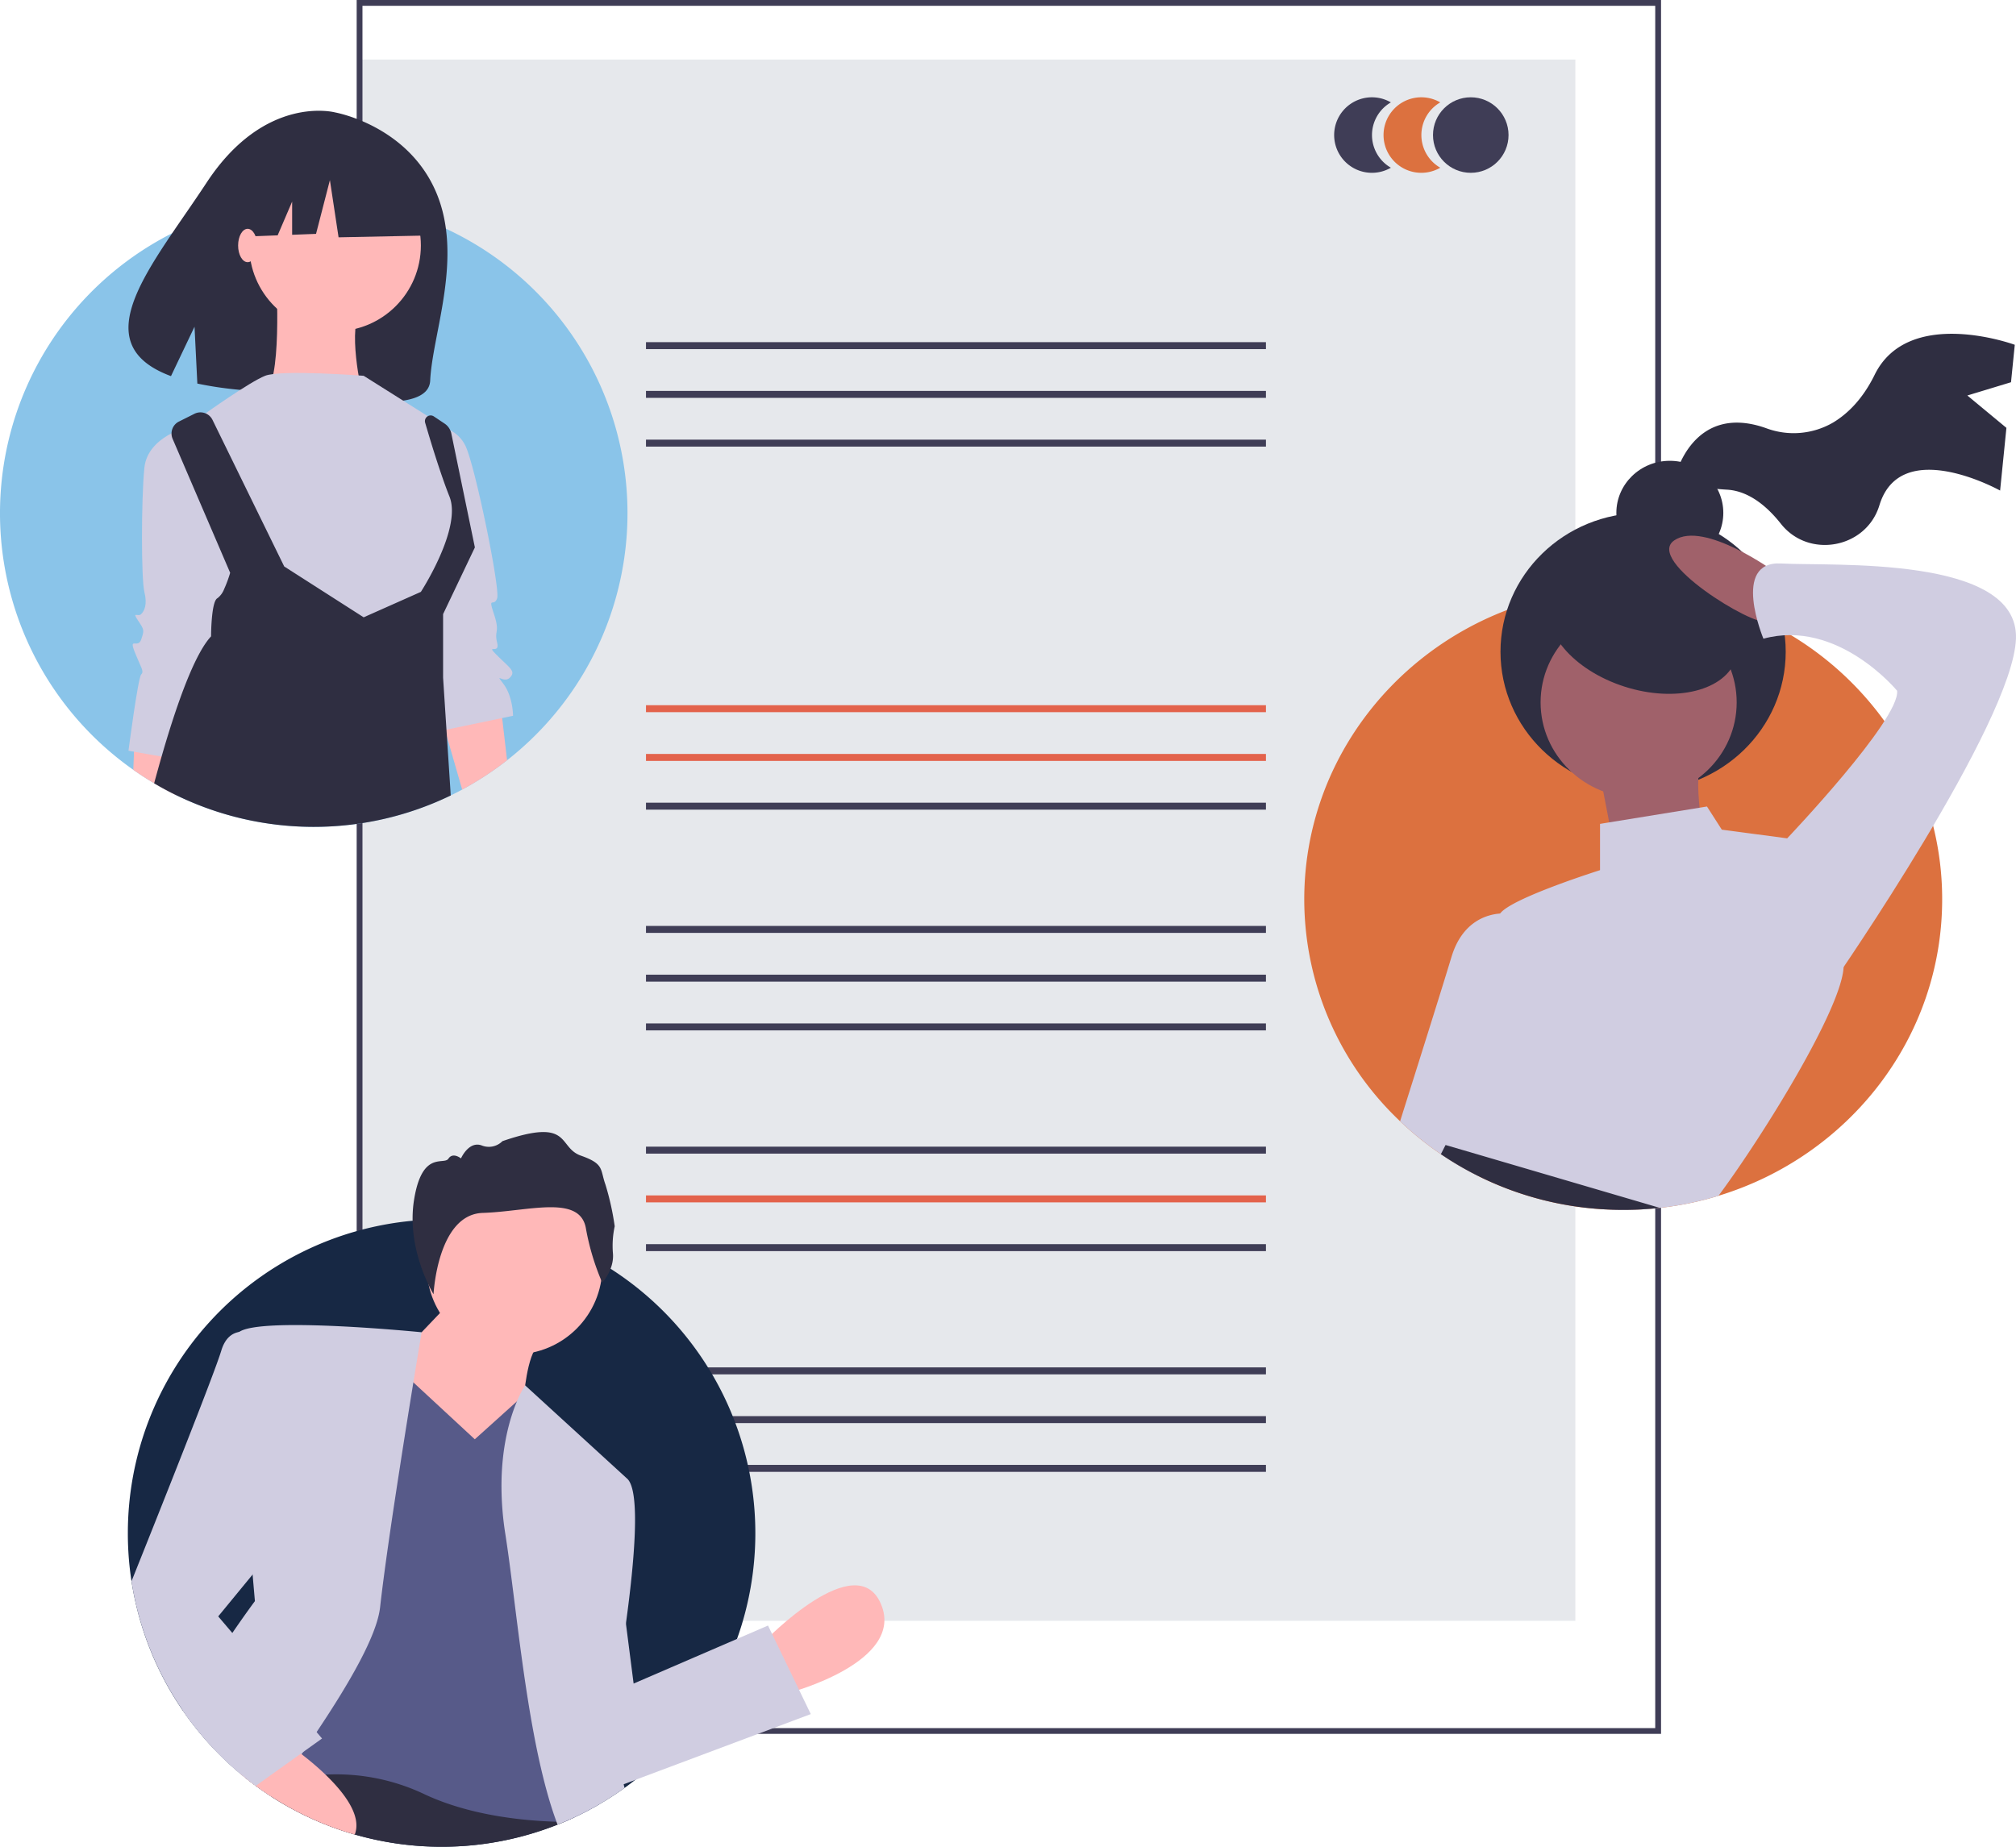 <?xml version="1.0" encoding="UTF-8"?> <svg xmlns="http://www.w3.org/2000/svg" width="556.806" height="510.192" viewBox="0 0 556.806 510.192"><g id="Group_50" data-name="Group 50" transform="translate(-1118.69 -3186)"><rect id="Rectangle_52" data-name="Rectangle 52" width="335.386" height="431.319" transform="translate(1218.404 3202.448)" fill="#e6e8ec"></rect><rect id="Rectangle_53" data-name="Rectangle 53" width="171.226" height="1.924" transform="translate(1297.108 3280.525)" fill="#3f3d56"></rect><rect id="Rectangle_54" data-name="Rectangle 54" width="171.226" height="1.924" transform="translate(1297.108 3293.992)" fill="#3f3d56"></rect><rect id="Rectangle_55" data-name="Rectangle 55" width="171.226" height="1.924" transform="translate(1297.108 3307.459)" fill="#3f3d56"></rect><rect id="Rectangle_56" data-name="Rectangle 56" width="171.226" height="1.924" transform="translate(1297.108 3380.82)" fill="#e3624b"></rect><rect id="Rectangle_57" data-name="Rectangle 57" width="171.226" height="1.924" transform="translate(1297.108 3394.287)" fill="#e3624b"></rect><rect id="Rectangle_58" data-name="Rectangle 58" width="171.226" height="1.924" transform="translate(1297.108 3407.754)" fill="#3f3d56"></rect><rect id="Rectangle_59" data-name="Rectangle 59" width="171.226" height="1.924" transform="translate(1297.108 3441.799)" fill="#3f3d56"></rect><rect id="Rectangle_60" data-name="Rectangle 60" width="171.226" height="1.924" transform="translate(1297.108 3455.267)" fill="#3f3d56"></rect><rect id="Rectangle_61" data-name="Rectangle 61" width="171.226" height="1.924" transform="translate(1297.108 3468.734)" fill="#3f3d56"></rect><rect id="Rectangle_62" data-name="Rectangle 62" width="171.226" height="1.924" transform="translate(1297.108 3502.779)" fill="#3f3d56"></rect><rect id="Rectangle_63" data-name="Rectangle 63" width="171.226" height="1.924" transform="translate(1297.108 3516.246)" fill="#e3624b"></rect><rect id="Rectangle_64" data-name="Rectangle 64" width="171.226" height="1.924" transform="translate(1297.108 3529.713)" fill="#3f3d56"></rect><rect id="Rectangle_65" data-name="Rectangle 65" width="171.226" height="1.924" transform="translate(1297.108 3563.758)" fill="#3f3d56"></rect><rect id="Rectangle_66" data-name="Rectangle 66" width="171.226" height="1.924" transform="translate(1297.108 3577.225)" fill="#3f3d56"></rect><rect id="Rectangle_67" data-name="Rectangle 67" width="171.226" height="1.924" transform="translate(1297.108 3590.692)" fill="#3f3d56"></rect><path id="Path_16" data-name="Path 16" d="M770.759,591.758H410.5V112.75H770.759Zm-358.655-1.6h357.05v-475.8H412.1Z" transform="translate(806.7 3073.25)" fill="#3f3d56"></path><path id="Path_17" data-name="Path 17" d="M757.426,156.681a10.417,10.417,0,0,1,5.214-9.023,10.431,10.431,0,1,0,0,18.047A10.418,10.418,0,0,1,757.426,156.681Z" transform="translate(740.199 3066.629)" fill="#3f3d56"></path><path id="Path_18" data-name="Path 18" d="M774.426,156.681a10.417,10.417,0,0,1,5.214-9.023,10.431,10.431,0,1,0,0,18.047A10.418,10.418,0,0,1,774.426,156.681Z" transform="translate(736.839 3066.629)" fill="#dc713f"></path><circle id="Ellipse_9" data-name="Ellipse 9" cx="10.431" cy="10.431" r="10.431" transform="translate(1514.475 3212.879)" fill="#3f3d56"></circle><g id="Group_48" data-name="Group 48" transform="translate(7 13)"><path id="Path_21" data-name="Path 21" d="M452.309,251.9a86.7,86.7,0,0,1-45.646,76.352c-1.052.571-2.1,1.108-3.17,1.622a86.787,86.787,0,0,1-75.951-.136q-3.057-1.492-5.97-3.225c-1.974-1.155-3.891-2.4-5.753-3.715a86.669,86.669,0,0,1,10.728-148.236,85.209,85.209,0,0,1,16.529-6.339q3.779-1.023,7.687-1.7a86.747,86.747,0,0,1,14.892-1.276c1.027,0,2.046.016,3.065.064q1.119.024,2.239.1a86.179,86.179,0,0,1,22.891,4.533c.634.217,1.268.441,1.894.674q3.274,1.2,6.4,2.68A86.636,86.636,0,0,1,452.309,251.9Z" transform="translate(832.69 3062.874)" fill="#8ac4e9"></path><path id="Path_22" data-name="Path 22" d="M408.22,157.251c-7.884-18.6-27.953-22.115-27.953-22.115s-19.323-5.155-35.461,19.4c-15.042,22.883-34.439,44.323-9.839,53.457l6.5-13.647.78,15.705a100.144,100.144,0,0,0,10.829,1.643c27.285,2.772,53.006,7.381,53.482-2.48C407.189,196.1,415.805,175.15,408.22,157.251Z" transform="translate(823.948 3068.915)" fill="#2f2e41"></path><path id="Path_23" data-name="Path 23" d="M338.474,351.11l-.642,5.151-1.22,9.692q-3.057-1.492-5.97-3.225c-1.974-1.155-3.891-2.4-5.753-3.715l.193-5,.217-5.544,8.906,1.789Z" transform="translate(823.62 3026.662)" fill="#ffb8b8"></path><path id="Path_24" data-name="Path 24" d="M448.983,354.428a86.728,86.728,0,0,1-12.4,8.1l-4.2-14.563-.554-1.918-1.38-4.79,1.484-.233,15.2-2.4.49,4.132Z" transform="translate(802.759 3028.607)" fill="#ffb8b8"></path><circle id="Ellipse_10" data-name="Ellipse 10" cx="23.702" cy="23.702" r="23.702" transform="translate(1180.526 3217.12)" fill="#ffb8b8"></circle><path id="Path_25" data-name="Path 25" d="M373.085,192.564s1.756,29.847-3.511,31.6,27.214,0,27.214,0-4.389-18.435,0-23.7S373.085,192.564,373.085,192.564Z" transform="translate(814.903 3057.476)" fill="#ffb8b8"></path><path id="Path_26" data-name="Path 26" d="M393.368,225.742s-22.824-1.756-27.214,0-16.679,10.534-16.679,10.534l6.145,55.305,50.038,10.534,7.9-11.412,7.9-16.679-3.511-21.069-.878-12.29Z" transform="translate(818.761 3051.073)" fill="#d0cde1"></path><path id="Path_27" data-name="Path 27" d="M339.9,243.44s-11.412,2.634-12.29,11.412-.878,30.725,0,34.237,0,5.267-.878,6.145-2.634-.878-.878,1.756,1.756,2.634.878,5.267-3.511-.878-1.756,3.511,2.634,5.267,1.756,6.145-3.511,21.069-3.511,21.069l14.924,2.634,14.924-51.794Z" transform="translate(823.951 3047.42)" fill="#d0cde1"></path><path id="Path_28" data-name="Path 28" d="M427.83,243.44a9.356,9.356,0,0,1,7.9,5.267c2.634,5.267,9.656,39.5,8.779,42.137s-2.634-.878-.878,4.389,0,4.389.878,7.9-3.511,0,0,3.511,5.267,4.389,3.511,6.145-4.389-1.756-1.756,1.756,2.634,8.779,2.634,8.779l-21.069,4.389-6.145-49.16Z" transform="translate(804.49 3047.42)" fill="#d0cde1"></path><path id="Path_29" data-name="Path 29" d="M412.93,328.185l1.051,16.176a86.787,86.787,0,0,1-75.951-.136q-3.057-1.492-5.97-3.225c.674-2.479,1.356-4.951,2.054-7.374q.746-2.588,1.508-5.095c3.94-12.894,8.184-23.862,12.164-28.123,0,0,0-9.652,1.757-10.535a5.8,5.8,0,0,0,1.861-2.552,34.236,34.236,0,0,0,1.653-4.469l-2.9-6.756-13-30.265a3.7,3.7,0,0,1,1.741-4.758l4.309-2.158a3.7,3.7,0,0,1,4.967,1.685l19.81,40.5,21.945,14.049,15.389-6.844.409-.185s11.418-17.556,7.9-26.333c-1.5-3.747-3.153-8.754-4.573-13.271-.826-2.664-1.565-5.159-2.142-7.117a1.579,1.579,0,0,1,2.391-1.757l2.993,2a4.353,4.353,0,0,1,1.549,1.837,3.957,3.957,0,0,1,.3.915l6.5,31.444-8.778,18.43v17.556l.61,9.428.321,4.935Z" transform="translate(822.203 3048.391)" fill="#2f2e41"></path><path id="Path_30" data-name="Path 30" d="M254.388,39.042,234.275,28.507,206.5,32.816,200.754,58.2l14.3-.55,4-9.325v9.171l6.6-.254,3.831-14.845,2.394,15.8,23.465-.478Z" transform="translate(973.323 3180.366)" fill="#2f2e41"></path><ellipse id="Ellipse_11" data-name="Ellipse 11" cx="2.634" cy="4.609" rx="2.634" ry="4.609" transform="translate(1177.454 3236.213)" fill="#ffb8b8"></ellipse></g><g id="Group_49" data-name="Group 49" transform="translate(-50 -24)"><path id="Path_31" data-name="Path 31" d="M975.186,431.178c0,38.46-25.979,71.009-61.779,81.9a88.043,88.043,0,0,1-16.208,3.337,90.354,90.354,0,0,1-10.106.564c-1.256,0-2.5-.024-3.744-.087h-.016a89.265,89.265,0,0,1-36.232-9.247,88.247,88.247,0,0,1-21.632-15.158A84.428,84.428,0,0,1,799,431.178c0-36.362,23.222-67.442,56.012-79.93a87.638,87.638,0,0,1,12.048-3.639,90.784,90.784,0,0,1,45.67,1.47c1.126.318,2.243.675,3.344,1.057.008,0,.016.008.025.008a83.229,83.229,0,0,1,7.8,3.067c.873.381,1.746.786,2.6,1.216q2.569,1.239,5.041,2.661c.636.358,1.264.723,1.884,1.1A87.514,87.514,0,0,1,959.24,381.93,84.271,84.271,0,0,1,972.7,410.88a83.374,83.374,0,0,1,2.488,20.3Z" transform="translate(729.917 3027.273)" fill="#dc713f"></path><path id="Path_32" data-name="Path 32" d="M1007.384,274.635l12.059-3.662,1.04-10.345s-29.331-10.791-38.708,8.3c-3.311,6.74-7.484,10.787-11.5,13.2a21.7,21.7,0,0,1-18.447,1.547c-20.328-7.231-25.115,13.332-25.115,13.332s1.757,2.927,14.288,3.647c6.236.358,11.339,4.929,14.892,9.431,7.608,9.64,23.235,6.854,27.072-4.716q.093-.28.183-.567c5.994-19.125,33.284-3.9,33.284-3.9l1.742-17.323Z" transform="translate(704.675 3044.624)" fill="#2f2e41"></path><ellipse id="Ellipse_12" data-name="Ellipse 12" cx="14.77" cy="14.386" rx="14.77" ry="14.386" transform="translate(1615.118 3337.302)" fill="#2f2e41"></ellipse><ellipse id="Ellipse_13" data-name="Ellipse 13" cx="39.388" cy="38.363" rx="39.388" ry="38.363" transform="translate(1583.116 3351.688)" fill="#2f2e41"></ellipse><ellipse id="Ellipse_14" data-name="Ellipse 14" cx="27.079" cy="26.375" rx="27.079" ry="26.375" transform="translate(1594.193 3377.663)" fill="#a0616a"></ellipse><path id="Path_33" data-name="Path 33" d="M900.81,408.611l4.923,25.575,24.617-3.2s-4.1-19.981-1.641-25.575Z" transform="translate(709.795 3015.408)" fill="#a0616a"></path><path id="Path_34" data-name="Path 34" d="M953.931,337.188s-19.694-14.386-27.9-8.792,22.156,23.977,25.438,22.378S953.931,337.188,953.931,337.188Z" transform="translate(705.087 3030.885)" fill="#a0616a"></path><path id="Path_35" data-name="Path 35" d="M956.52,464.309a3.307,3.307,0,0,1-.016.4v.008c-.506,11.424-22.1,46.388-34.552,63.183a88.047,88.047,0,0,1-16.207,3.337,90.337,90.337,0,0,1-10.106.564c-1.256,0-2.5-.024-3.744-.087h-.016c-11.468-3.607-25.09-8.342-35.025-12.076-4.682-1.772-8.548-3.313-10.979-4.409a15.733,15.733,0,0,1-2.594-1.359c-4.1-3.2,4.927-5.6,9.029-6.4s-1.64-9.589-1.64-9.589c-14.772-15.19,3.279-27.973,3.279-27.973s7.382-15.19,7.382-19.186a1.44,1.44,0,0,1,.318-.81c3.091-4.258,27.586-11.973,27.586-11.973V425.15l2.537-.413,24.96-4.052,2.039-.334,4.1,6.4,18.059,2.4S956.52,449.929,956.52,464.309Z" transform="translate(721.372 3012.455)" fill="#d0cde1"></path><path id="Path_36" data-name="Path 36" d="M876.541,471.579s-10.816,29.2-20.694,52.871c-.342.826-.685,1.645-1.02,2.455-.408.953-.807,1.9-1.207,2.828a88.244,88.244,0,0,1-21.632-15.158c4.437-14.054,11.477-36.386,14.193-45.387,2.994-9.923,9.919-11.742,13.442-12a10.788,10.788,0,0,1,2.145.016Z" transform="translate(723.397 3005.185)" fill="#d0cde1"></path><path id="Path_37" data-name="Path 37" d="M960.454,415l2.462-2.4s31.182-32.768,30.361-40.761c0,0-16.411-19.981-36.926-14.386,0,0-9.026-21.579,4.923-20.78s65.646-2.4,64.826,20.78-50.055,94.309-50.055,94.309Z" transform="translate(699.386 3028.997)" fill="#d0cde1"></path><path id="Path_38" data-name="Path 38" d="M906.494,554.269a90.352,90.352,0,0,1-10.106.564c-1.256,0-2.5-.024-3.744-.087h-.016a89.264,89.264,0,0,1-36.232-9.247,87.923,87.923,0,0,1-10.367-6.062l.6-1.176v-.008l.693-1.351,11.305,3.313Z" transform="translate(720.622 2989.42)" fill="#2f2e41"></path><ellipse id="Ellipse_15" data-name="Ellipse 15" cx="16.827" cy="27.009" rx="16.827" ry="27.009" transform="matrix(0.305, -0.952, 0.952, 0.305, 1591.652, 3391.448)" fill="#2f2e41"></ellipse></g><g id="Group_47" data-name="Group 47" transform="translate(141 -31)"><path id="Path_39" data-name="Path 39" d="M156,657.9a86.4,86.4,0,0,0,31.1,66.508c.441.369.891.738,1.348,1.1q1.42,1.143,2.889,2.223,2.118,1.565,4.333,2.993a86.8,86.8,0,0,0,79.008,7.719c.61-.241,1.22-.49,1.821-.746.963-.409,1.91-.834,2.856-1.284q3.6-1.673,7.021-3.683,3.526-2.058,6.82-4.429c1-.722,1.974-1.452,2.945-2.215l.016-.008a86.888,86.888,0,0,0,28.1-38.939v-.008a86.77,86.77,0,0,0-34.919-102.253c-.762-.481-1.533-.963-2.311-1.412-.8-.5-1.621-.963-2.447-1.412a85.925,85.925,0,0,0-36.17-10.615q-2.852-.193-5.753-.193c-.1,0-.193,0-.289.008q-3.9,0-7.7.361A86.653,86.653,0,0,0,156,657.9Z" transform="translate(857 2982.632)" fill="#172844"></path><path id="Path_40" data-name="Path 40" d="M375.312,712.564s25.308-26.152,32.057-10.123-25.308,24.465-25.308,24.465Z" transform="translate(813.655 2957.73)" fill="#ffb8b8"></path><path id="Path_41" data-name="Path 41" d="M196.44,762.652q1.42,1.143,2.888,2.223,2.118,1.565,4.333,2.993a86.8,86.8,0,0,0,79.008,7.719c.61-.241,1.22-.489,1.821-.746.963-.409,1.91-.834,2.856-1.284l-2.223-3.193a24.868,24.868,0,0,0-5.368-3.827c-15.2-8.256-43.841-8-63.218-6.644-2.76.193-5.328.409-7.638.626-1.444.128-2.792.265-4.02.393-.5.056-.971.1-1.42.152-4.325.481-6.916.859-6.916.859Z" transform="translate(849.007 2945.491)" fill="#2f2e41"></path><circle id="Ellipse_16" data-name="Ellipse 16" cx="24.243" cy="24.243" r="24.243" transform="translate(1095.566 3542.678)" fill="#ffb8b8"></circle><path id="Path_42" data-name="Path 42" d="M263.508,597.529l-17.716,18.56-5.062,28.683,44.711,7.593-3.374-26.152s.844-12.654,4.218-15.185S263.508,597.529,263.508,597.529Z" transform="translate(840.254 2977.438)" fill="#ffb8b8"></path><path id="Path_44" data-name="Path 44" d="M203.93,737.082a45.482,45.482,0,0,1,4.5-1.2,67.366,67.366,0,0,1,11.626-1.484,56.724,56.724,0,0,1,26.9,5.207c12.292,5.9,26.879,7.5,36.909,7.807.73.024,1.436.04,2.11.048.963-.409,1.91-.834,2.856-1.284q3.6-1.673,7.021-3.683l-.032-2.969-.53-58.733v-.008l-.249-28.075-16.023-18.559-4.116-4.638-1.958,1.757L261.3,641.754l-16.97-15.718-5.809-5.376-27.866,93.8-3.595,12.1-2.118,7.125-.329,1.091v.008Z" transform="translate(847.527 2972.866)" fill="#575a89"></path><path id="Path_45" data-name="Path 45" d="M284.619,656.848a84.94,84.94,0,0,0,1.059,12.581c2.888,18.446,5.368,49.112,11.506,71.258.8,2.921,1.677,5.681,2.624,8.256l.289.794c.61-.241,1.22-.489,1.821-.746.963-.409,1.91-.834,2.856-1.284q3.6-1.673,7.021-3.683,3.526-2.058,6.82-4.429l-.257-1.011v-.008l-4-16s2.568-13.391,4.622-28.371V694.2c2.359-17.146,4.044-36.355.441-39.957l-28.267-25.86-.008.008a28.572,28.572,0,0,0-2.263,4.413C286.962,637.366,284.523,645.422,284.619,656.848Z" transform="translate(831.58 2971.341)" fill="#d0cde1"></path><path id="Path_46" data-name="Path 46" d="M175.01,714.2a86.667,86.667,0,0,0,15.847,17.4c.441.369.891.738,1.348,1.1q1.42,1.143,2.888,2.223,2.118,1.565,4.333,2.993c1.091-1.516,2.19-3.057,3.29-4.606q.975-1.36,1.95-2.744c1.027-1.46,2.054-2.929,3.065-4.4.128-.176.249-.353.369-.53,1.284-1.853,2.551-3.715,3.787-5.568,9.115-13.616,16.673-26.687,17.54-34.493,1.043-9.347,3.153-23.806,5.3-37.615,1.38-8.97,2.776-17.668,3.891-24.5,1.348-8.3,2.279-13.849,2.279-13.849s-44.21-4.421-50.4-.08h-.008a1.451,1.451,0,0,0-.7.963c-.674,4.7,2.937,48.4,4.429,66.05v.008c.385,4.525.634,7.334.634,7.334s-2.527,3.378-6.234,8.794C184.831,698.207,179.816,705.853,175.01,714.2Z" transform="translate(853.243 2975.443)" fill="#d0cde1"></path><path id="Path_47" data-name="Path 47" d="M322.181,690.053l4.218,32.9,37.119-16.029,11.811,24.465-60.74,22.778S303.621,695.958,322.181,690.053Z" transform="translate(826.292 2959.151)" fill="#d0cde1"></path><path id="Path_48" data-name="Path 48" d="M306.4,582.779s3.294-3.557,2.961-8.011a25.4,25.4,0,0,1,.481-7.571,74.741,74.741,0,0,0-2.554-11.515c-1.522-4.225-.239-5.7-6.784-8s-2.378-10.648-21.673-4a5.279,5.279,0,0,1-5.741,1.175c-3.562-1.3-5.709,3.589-5.709,3.589s-2.222-1.823-3.469.072-7.277-2.425-9.488,11.364,5.38,26.085,5.38,26.085,1.065-22.065,13.6-22.465,26.7-5.147,28.46,4.145a67.818,67.818,0,0,0,4.54,15.133Z" transform="translate(837.626 2988.579)" fill="#2f2e41"></path><path id="Path_49" data-name="Path 49" d="M194.76,759.962c.441.369.891.738,1.348,1.1q1.42,1.143,2.889,2.223,2.118,1.565,4.333,2.993a86.084,86.084,0,0,0,23,10.463c1.99-5.1-2.776-11.45-8.08-16.553-.674-.65-1.364-1.284-2.038-1.885-1.6-1.42-3.185-2.7-4.573-3.779-.064-.048-.12-.088-.177-.136-2.624-2.022-4.525-3.266-4.525-3.266l-1.685,1.228Z" transform="translate(849.339 2947.082)" fill="#ffb8b8"></path><path id="Path_50" data-name="Path 50" d="M157.26,678.852a86.754,86.754,0,0,0,30.088,53.2c.441.369.891.738,1.348,1.1q1.42,1.143,2.889,2.223l3.8-2.712v-.008l1.749-1.244,6.908-4.935.546-.393,5.3-3.787-1.516-1.781-6.948-8.176L185.1,693.134l-3.891-4.573,9.492-11.554V677l9.909-12.059-8.433-53.991a8.969,8.969,0,0,0-5.2-.963h-.008c-1.91.329-3.859,1.645-4.918,5.175C180.135,621.555,164.65,660.413,157.26,678.852Z" transform="translate(856.751 2974.988)" fill="#d0cde1"></path></g></g></svg> 